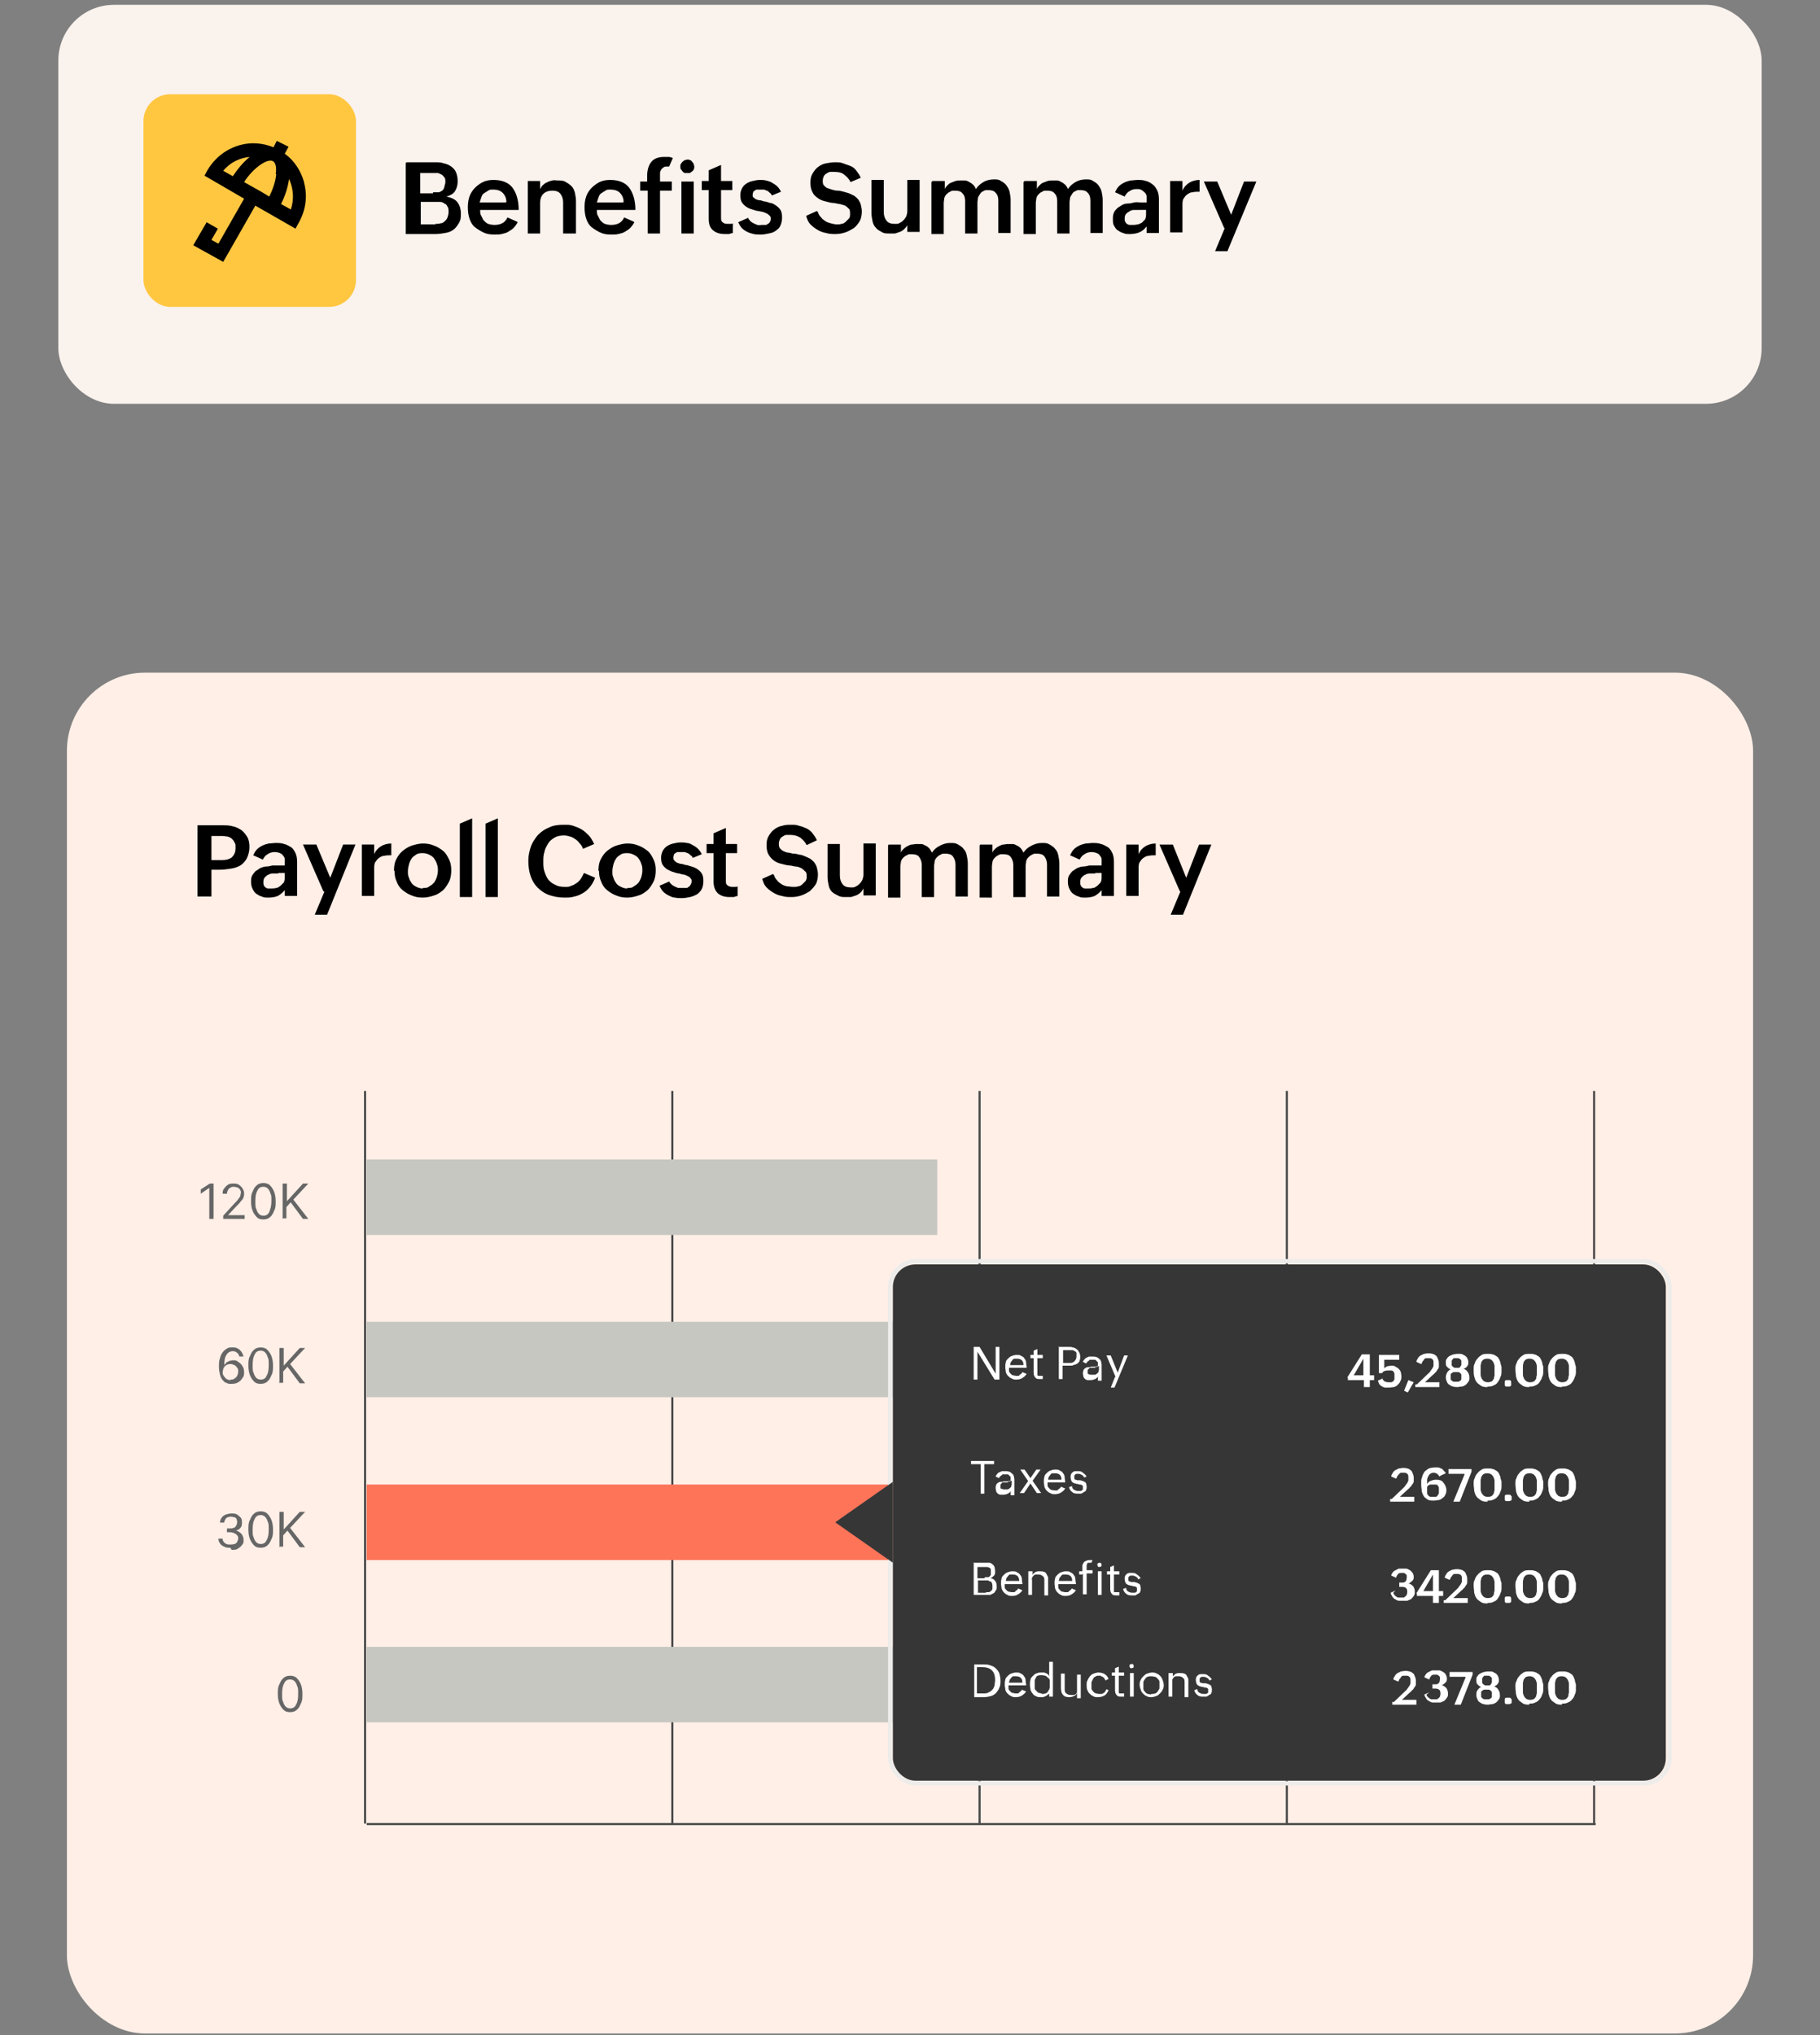 <svg xmlns="http://www.w3.org/2000/svg" viewBox="0 0 340 380"><rect x="0" y="0" width="340" height="380" fill="#808080" stroke="none"/><rect x="10.9" y=".9" width="318.2" height="74.5" rx="10.4" ry="10.4" fill="#faf2ed"/><path d="M76 30.3h5.2c.6 0 1.2 0 1.7.2.5.1 1 .3 1.4.6s.7.6.9 1.1c.2.5.3 1 .3 1.7s-.2 1.3-.5 1.8-.9.8-1.6 1c.9.2 1.6.5 2 1 .4.5.7 1.2.7 2.2s-.1 1.3-.4 1.8-.6.9-1 1.2-.9.5-1.5.6c-.6.1-1.2.2-1.8.2h-5.6V30.4zm4.9 5.6h1c.3 0 .5-.2.7-.3s.3-.4.4-.6c0-.3.2-.6.2-1s0-.7-.2-.9-.3-.4-.5-.5c-.2-.1-.4-.2-.7-.3h-3.3v3.8h2.4zm.4 5.9c.4 0 .7 0 1-.1.3 0 .6-.2.8-.4.2-.2.4-.4.5-.7s.2-.6.2-1 0-.8-.2-1c-.1-.3-.3-.5-.6-.6-.2-.2-.5-.3-.8-.3h-3.6v4.2h2.8zM96.7 41.5c-.2.4-.5.8-.8 1.1s-.7.5-1 .7-.8.3-1.2.4-.9.1-1.3.1c-.8 0-1.5-.1-2.1-.4s-1.1-.6-1.6-1-.8-1-1-1.6-.3-1.3-.3-2.1.1-1.4.3-2c.2-.6.6-1.2 1-1.6s.9-.8 1.5-1.1 1.3-.4 2-.4c1.6 0 2.8.5 3.5 1.4s1.2 2.3 1.2 4.2h-7.2c0 .4 0 .8.2 1.1s.3.7.5.9.5.5.8.6.7.2 1.2.2 1-.1 1.4-.3c.4-.2.8-.6 1-1.1l1.8.8zm-2.1-3.8c0-.7-.3-1.3-.7-1.7-.4-.4-1-.6-1.7-.6s-.7 0-1 .2-.5.3-.8.5-.4.5-.5.8l-.3.9h4.9zM98.6 33.8h2.3v1.5c.2-.3.3-.6.6-.8.2-.2.5-.4.8-.5.3-.2.6-.2.9-.3s.7 0 1 0c.6 0 1.1 0 1.5.3.4.2.8.5 1.1.8s.5.8.6 1.2c.1.5.2 1 .2 1.5v6.1h-2.4v-5.8c0-.7-.2-1.2-.5-1.6s-.8-.6-1.5-.6-1.3.2-1.7.6c-.4.4-.6 1-.6 1.7v5.7h-2.3v-9.7zM118.5 41.5c-.2.4-.5.8-.8 1.1s-.7.5-1 .7-.8.3-1.2.4-.9.1-1.3.1c-.8 0-1.5-.1-2.1-.4s-1.1-.6-1.6-1-.8-1-1-1.6-.3-1.3-.3-2.1.1-1.4.3-2c.2-.6.6-1.2 1-1.6s.9-.8 1.5-1.1 1.3-.4 2-.4c1.6 0 2.8.5 3.5 1.4s1.2 2.3 1.2 4.2h-7.2c0 .4 0 .8.2 1.1s.3.7.5.9.5.5.8.6.7.2 1.2.2 1-.1 1.4-.3c.4-.2.8-.6 1-1.1l1.8.8zm-2-3.8c0-.7-.3-1.3-.7-1.7-.4-.4-1-.6-1.7-.6s-.7 0-1 .2-.5.3-.8.5-.4.5-.5.8l-.3.9h4.9zM120.9 35.6h-1.3v-1.7h1.3v-1.1c0-1.1.3-2 .8-2.6s1.3-.9 2.4-.9h.8c.2 0 .5.1.8.2l-.7 1.6h-.2-.2c-.3 0-.5 0-.7.2s-.3.2-.4.4-.2.4-.2.6v1.6h2.2v1.7h-2.2v8H121v-8zM127.1 31.1c0-.2 0-.4.1-.5s.2-.3.3-.4.3-.2.4-.3c.2 0 .3-.1.5-.1s.4 0 .5.1c.2 0 .3.2.4.3s.2.3.3.4c0 .2.1.3.1.5s0 .4-.1.5c0 .2-.2.3-.3.4-.1.1-.3.2-.4.3h-1c-.1 0-.3-.2-.4-.3s-.2-.3-.3-.4-.1-.3-.1-.5zm.2 2.8h2.3v9.7h-2.3v-9.7zM137 43.5c-.2 0-.5.1-.8.2h-.8c-.9 0-1.6-.2-2.2-.7s-.8-1.2-.8-2.2v-5.3h-1.3v-1.7h1.3v-2l2.3-1v3h2.1v1.7h-2.1v5.1c0 .4 0 .7.3.9.2.2.5.3.9.3h.5c.2 0 .4 0 .5-.1v1.8zM139.8 40.7c0 .2.2.4.4.6s.4.3.6.4.4.2.7.3.5 0 .8 0h.6c.2 0 .4 0 .5-.2.2 0 .3-.2.4-.3.1-.2.2-.3.2-.6s0-.4-.2-.6-.3-.3-.5-.4c-.2-.1-.4-.2-.7-.3s-.6-.1-.9-.2c-.4 0-.8-.2-1.2-.3s-.8-.3-1.1-.5c-.3-.2-.6-.5-.8-.8s-.3-.8-.3-1.3.1-.9.3-1.3c.2-.4.5-.7.8-.9.3-.2.7-.4 1.2-.5.4-.1.9-.2 1.3-.2s.8 0 1.2.1.8.2 1.1.4.7.4 1 .7c.3.3.5.6.7 1l-1.7.7c-.1-.2-.2-.4-.4-.5-.2-.2-.3-.3-.5-.4-.2 0-.4-.2-.6-.2h-1.2c-.2 0-.3 0-.5.2-.1 0-.3.2-.3.3s-.1.3-.1.5 0 .4.2.5.3.3.4.3.4.2.7.2.5.1.8.2c.4 0 .8.2 1.2.3.4 0 .8.3 1.1.5.3.2.6.5.8.8.2.3.3.8.3 1.4s-.1 1-.3 1.5-.5.7-.9 1-.8.4-1.3.5-1 .2-1.5.2-.9 0-1.3-.1-.8-.2-1.2-.4-.7-.4-1-.7c-.3-.3-.5-.7-.7-1.1l1.8-.8zM152.8 39.6c.1.4.3.7.6 1 .2.3.5.5.8.7.3.2.6.3 1 .4s.8.2 1.1.2.6 0 .9-.1c.3 0 .6-.2.8-.4l.6-.6c.2-.2.2-.6.2-.9s0-.7-.2-.9-.4-.4-.7-.6c-.3-.1-.6-.2-1-.3-.4 0-.8-.2-1.2-.2-.5 0-1-.2-1.5-.3s-1-.3-1.4-.6c-.4-.3-.8-.6-1-1.1-.3-.5-.4-1.1-.4-1.8s.1-1.2.4-1.7c.3-.5.6-.9 1-1.2.4-.3.9-.6 1.5-.7s1.1-.2 1.7-.2 1 0 1.5.2.9.3 1.4.5.8.5 1.1.9c.3.4.6.8.8 1.3l-1.9.8c-.3-.6-.7-1-1.2-1.4s-1.1-.5-1.8-.5h-.8c-.3 0-.5.2-.7.3s-.4.3-.5.5-.2.5-.2.8 0 .7.2.9c.2.2.4.4.6.5l.9.3c.3.1.7.2 1.1.2.4 0 .7.1 1.1.2s.7.2 1 .3c.3.1.6.3.9.4.3.2.5.4.8.7.2.3.4.6.5 1s.2.8.2 1.3-.1 1.3-.4 1.8c-.3.5-.7 1-1.1 1.3-.5.3-1 .6-1.6.8-.6.2-1.2.3-1.8.3s-1.2 0-1.8-.2c-.6-.1-1.1-.3-1.6-.6s-.9-.6-1.3-1-.6-.9-.8-1.6l2-.9zM169.5 42c-.1.3-.3.5-.6.8-.2.2-.5.4-.8.5l-.9.3h-1c-.6 0-1.1 0-1.5-.3-.4-.2-.8-.4-1.1-.8-.3-.3-.5-.7-.6-1.2s-.2-1-.2-1.5v-6.2h2.3v6c0 .7.2 1.2.5 1.6s.8.6 1.5.6.7 0 1-.2c.3-.1.5-.3.7-.5.2-.2.4-.5.5-.7.1-.3.2-.6.2-1v-5.8h2.3v9.7h-2.3v-1.5zM174.2 33.8h2.3v1.5c.1-.3.3-.5.5-.7s.4-.4.7-.5c.3-.1.5-.2.8-.3s.6-.1.9-.1h.9c.3 0 .6.2.8.3.2.1.5.3.7.5.2.2.4.5.5.8.4-.6.9-1 1.4-1.3s1.2-.5 1.9-.5 1 0 1.4.3c.4.2.8.5 1 .8s.5.7.6 1.2c.1.5.2 1 .2 1.5v6.2h-2.3v-6c0-.6-.1-1.1-.5-1.5-.3-.4-.8-.5-1.4-.5s-.6 0-.9.2c-.3.1-.5.3-.6.5s-.3.4-.4.7c0 .3-.1.6-.1.9v5.8h-2.3v-6c0-.6-.1-1.1-.5-1.5-.3-.4-.8-.5-1.4-.5s-.6 0-.9.2c-.3.1-.5.3-.7.5s-.3.4-.4.7c0 .3-.1.6-.1.9v5.8H174V34zM191.4 33.8h2.3v1.5c.1-.3.3-.5.5-.7s.4-.4.7-.5c.3-.1.5-.2.8-.3s.6-.1.9-.1h.9c.3 0 .6.2.8.3.2.1.5.3.7.5.2.2.4.5.5.8.4-.6.9-1 1.4-1.3s1.2-.5 1.9-.5 1 0 1.4.3c.4.2.8.5 1 .8s.5.7.6 1.2c.1.5.2 1 .2 1.5v6.2h-2.3v-6c0-.6-.1-1.1-.5-1.5-.3-.4-.8-.5-1.4-.5s-.6 0-.9.2c-.3.1-.5.3-.6.5s-.3.4-.4.7c0 .3-.1.6-.1.9v5.8h-2.3v-6c0-.6-.1-1.1-.5-1.5-.3-.4-.8-.5-1.4-.5s-.6 0-.9.2c-.3.1-.5.3-.7.5s-.3.4-.4.7c0 .3-.1.6-.1.9v5.8h-2.3V34zM214.1 42.4c-.4.5-.8.8-1.3 1s-1.1.3-1.7.3-.9 0-1.3-.2c-.4-.1-.7-.3-1-.5-.3-.2-.5-.5-.7-.9-.2-.3-.2-.8-.2-1.2s0-.8.2-1.2c.1-.3.4-.6.6-.8s.6-.4.9-.6c.3-.2.7-.3 1.1-.3s.8-.1 1.2-.2.8 0 1.2 0h1.1v-.2-.9c0-.2-.1-.5-.3-.7s-.3-.3-.6-.5-.6-.2-1-.2-.9.1-1.3.4c-.4.2-.7.6-.9 1l-1.8-.8c.2-.4.4-.8.7-1.1s.6-.5 1-.7c.4-.2.8-.3 1.2-.4.4 0 .9-.1 1.3-.1s1.1 0 1.6.2c.5.1.9.4 1.3.7.4.3.6.7.8 1.1s.3 1 .3 1.6v6.3h-2.3v-1.2zm-1.2-3.2h-.9c-.3 0-.6 0-.9.2s-.5.3-.7.5-.3.5-.3.9 0 .4.1.6.2.3.3.4c.1 0 .3.2.5.2h.6c.2 0 .6 0 .9-.1.3 0 .5-.2.8-.3l.6-.6c.1-.2.2-.5.2-.9v-.9h-1.2zM218.6 33.8h2.3v1.8c.3-.7.8-1.2 1.3-1.5s1.2-.5 1.9-.5v2.2c-.5 0-.9 0-1.3.1-.4 0-.7.2-1 .4s-.5.5-.7.8c-.2.3-.2.8-.2 1.3v5h-2.3v-9.7zM228.7 42.6l-3.8-8.7h2.5l2.6 6.2 2.4-6.2h2.3l-5.4 13H227l1.8-4.3z"/><g><rect x="26.8" y="17.6" width="39.7" height="39.7" rx="5" ry="5" fill="#ffc740"/><path d="M56.8 34c-.6-2.1-1.8-4-3.6-5.3l.7-1.3-2.2-1.1-.6 1.2c-2-.8-4.2-1-6.3-.4-2.5.7-4.6 2.3-6 4.6l-.6 1.1 7.4 4.3-4.8 8.4-1.3-.7 1.2-2.1-2.1-1.2-2.5 4.3 5.6 3.1 6-10.5 3.5 2 4 2.3.6-1.1c1.3-2.3 1.7-4.9 1-7.5zm-5.2-1.5c-.1 1.3-.6 2.8-1.3 4.2l-1.5-.9-3.2-1.8c.9-1.4 2-2.5 3-3.2 1-.7 1.9-1 2.4-.7.5.3.7 1.2.5 2.4zm-4.8-3.3c-1.2.9-2.3 2.2-3.3 3.7l-1.8-1c1.3-1.6 3.2-2.5 5.1-2.6zm7.5 9.9l-1.8-1c.8-1.6 1.3-3.2 1.5-4.7.8 1.8 1 3.8.3 5.8z"/></g><g><rect x="12.5" y="125.6" width="315" height="254.1" rx="14.6" ry="14.6" fill="#ffefe7"/><path d="M54.2 319.7c-.5 0-.9-.1-1.2-.4-.3-.3-.6-.7-.8-1.2-.2-.5-.3-1.1-.3-1.8s0-1.3.3-1.8c.2-.5.4-.9.8-1.2.3-.3.8-.4 1.2-.4s.9.1 1.2.4c.3.3.6.7.8 1.2.2.5.3 1.1.3 1.8s0 1.3-.3 1.8c-.2.5-.4.9-.8 1.2-.3.3-.8.4-1.2.4zm0-.7c.5 0 .9-.2 1.1-.7.3-.5.4-1.1.4-2s0-1.1-.2-1.5c-.1-.4-.3-.7-.5-.9-.2-.2-.5-.3-.8-.3-.5 0-.9.2-1.1.7-.3.5-.4 1.1-.4 2s0 1.1.2 1.5c.1.4.3.7.5.9.2.2.5.3.8.3zM43 289c-.4 0-.8 0-1.1-.2-.3-.1-.6-.3-.8-.6-.2-.3-.3-.6-.3-.9h.8c0 .2 0 .4.2.6.1.2.3.3.5.4s.4.1.7.1.5 0 .8-.1c.2 0 .4-.2.5-.4.1-.2.2-.4.2-.6s0-.5-.2-.6c-.1-.2-.3-.3-.5-.4-.2-.1-.5-.2-.9-.2h-.5v-.7h.5c.3 0 .5 0 .7-.1.2 0 .4-.2.5-.4.1-.2.2-.4.2-.6s0-.4-.1-.6c0-.2-.2-.3-.4-.4-.2 0-.4-.1-.6-.1s-.4 0-.6.1c-.2 0-.4.2-.5.4-.1.2-.2.3-.2.6h-.8c0-.3.1-.6.3-.9.2-.3.5-.5.8-.6.3-.1.7-.2 1-.2s.8 0 1.1.2c.3.2.5.4.7.6.2.3.2.6.2.9s0 .7-.3 1c-.2.3-.5.4-.8.5.4.1.7.3 1 .6.2.3.4.6.4 1.1s0 .7-.3 1c-.2.3-.5.5-.8.7-.3.2-.7.2-1.1.2zm5.7 0c-.5 0-.9-.1-1.2-.4-.3-.3-.6-.7-.8-1.2-.2-.5-.3-1.1-.3-1.8s0-1.3.3-1.8c.2-.5.4-.9.8-1.2.3-.3.8-.4 1.2-.4s.9.1 1.2.4c.3.3.6.7.8 1.2.2.5.3 1.1.3 1.8s0 1.3-.3 1.8c-.2.5-.4.9-.8 1.2-.3.3-.8.4-1.2.4zm0-.7c.5 0 .9-.2 1.1-.7.3-.5.4-1.1.4-2s0-1.1-.2-1.5c-.1-.4-.3-.7-.5-.9-.2-.2-.5-.3-.8-.3-.5 0-.9.2-1.1.7-.3.5-.4 1.1-.4 2s0 1.1.2 1.5c.1.4.3.7.5.9.2.2.5.3.8.3zm3.5.6v-6.6h.8v3.3l3-3.3h1l-2.8 3 2.8 3.6h-1l-2.3-3.1-.8.9v2.1h-.8zM43.1 258.4c-.3 0-.5 0-.8-.2-.3 0-.5-.3-.7-.5-.2-.2-.4-.6-.5-1-.1-.4-.2-.9-.2-1.5s0-1.1.2-1.6c.1-.5.3-.8.5-1.1.2-.3.5-.5.8-.7.3-.2.6-.2 1-.2s.7 0 1 .2c.3.1.5.4.7.6.2.3.3.6.4.9h-.8c0-.3-.2-.5-.4-.7-.2-.2-.5-.3-.8-.3-.5 0-.9.2-1.2.7-.3.4-.4 1.1-.4 1.9.1-.2.3-.3.4-.5l.6-.3c.2 0 .4-.1.6-.1.4 0 .7 0 1 .3.3.2.6.4.8.8.2.3.3.7.3 1.1s0 .8-.3 1.1c-.2.3-.4.6-.8.8-.3.2-.7.3-1.2.3zm0-.8c.3 0 .5 0 .7-.2.2-.1.4-.3.5-.5.1-.2.2-.5.2-.8s0-.5-.2-.7c-.1-.2-.3-.4-.5-.5-.2-.1-.5-.2-.7-.2s-.4 0-.6.1c-.2 0-.3.2-.5.3-.1.1-.2.3-.3.5 0 .2-.1.4-.1.6s0 .5.2.7c.1.2.3.4.5.6.2.1.5.2.7.2zm5.6.8c-.5 0-.9-.1-1.2-.4-.3-.3-.6-.7-.8-1.2-.2-.5-.3-1.1-.3-1.8s0-1.3.3-1.8c.2-.5.4-.9.8-1.2.3-.3.8-.4 1.2-.4s.9.1 1.2.4c.3.3.6.7.8 1.2.2.5.3 1.1.3 1.8s0 1.3-.3 1.8c-.2.5-.4.9-.8 1.2-.3.3-.8.4-1.2.4zm0-.8c.5 0 .9-.2 1.1-.7.3-.5.4-1.1.4-2s0-1.1-.2-1.5c-.1-.4-.3-.7-.5-.9-.2-.2-.5-.3-.8-.3-.5 0-.9.2-1.1.7-.3.5-.4 1.1-.4 2s0 1.1.2 1.5c.1.4.3.7.5.9.2.2.5.3.8.3zm3.5.7v-6.6h.8v3.3l3-3.3h1l-2.8 3 2.8 3.6h-1l-2.3-3.1-.8.9v2.1h-.8zM39.9 221v6.6h-.8v-5.8l-1.6 1.1v-.8l1.7-1.1h.8zm1.8 6.6v-.6l2.2-2.4c.3-.3.5-.5.6-.7.2-.2.3-.4.4-.6 0-.2.1-.4.1-.6s0-.4-.2-.6c-.1-.2-.3-.3-.5-.4-.2 0-.4-.1-.6-.1s-.5 0-.7.2c-.2.1-.3.2-.4.4-.1.2-.2.4-.2.7h-.8c0-.4 0-.7.3-1 .2-.3.4-.5.7-.7.3-.2.7-.2 1-.2s.7 0 1 .2c.3.2.5.4.7.7.2.3.3.6.3.9s0 .5-.1.7c0 .2-.2.5-.5.8-.2.3-.5.6-.9 1l-1.5 1.6h3.1v.7h-4.2zm7.5.1c-.5 0-.9-.1-1.2-.4-.3-.3-.6-.7-.8-1.2-.2-.5-.3-1.1-.3-1.8s0-1.3.3-1.8c.2-.5.4-.9.8-1.2.3-.3.8-.4 1.2-.4s.9.1 1.2.4c.3.3.6.7.8 1.2.2.5.3 1.1.3 1.8s0 1.3-.3 1.8c-.2.5-.4.9-.8 1.2-.3.3-.8.4-1.2.4zm0-.7c.5 0 .9-.2 1.1-.7s.4-1.1.4-2 0-1.1-.2-1.5c-.1-.4-.3-.7-.5-.9-.2-.2-.5-.3-.8-.3-.5 0-.9.2-1.1.7-.3.5-.4 1.1-.4 2s0 1.1.2 1.5c.1.4.3.7.5.9.2.2.5.3.8.3zm3.6.6V221h.8v3.3l3-3.3h1l-2.8 3 2.8 3.6h-1l-2.3-3.1-.8.9v2.1h-.8z" fill="#666"/><path d="M36.9 154.1h4.6c.7 0 1.4 0 2 .2.6.1 1.1.4 1.6.7.4.3.8.8 1.1 1.3.3.5.4 1.2.4 1.9s-.2 1.5-.5 2.1c-.3.5-.7 1-1.2 1.3-.5.3-1.1.5-1.8.6-.7.1-1.3.2-2.1.2h-1.5v5h-2.6v-13.3zm4.6 6.5c.8 0 1.4-.2 1.8-.5.4-.4.7-.9.7-1.7s0-.8-.2-1.1c-.1-.3-.3-.5-.5-.7-.2-.2-.5-.3-.8-.4-.3 0-.6-.1-1-.1h-2v4.5h2zm11.7 5.6c-.4.5-.8.8-1.3 1.1-.5.2-1.1.3-1.7.3s-.9 0-1.3-.2c-.4-.1-.7-.3-1-.5-.3-.2-.5-.5-.7-.9-.2-.4-.3-.8-.3-1.3s0-.8.2-1.2c.2-.3.4-.6.6-.8l.9-.6c.3-.1.7-.3 1.1-.3.4 0 .8-.1 1.2-.2h2.3v-.2-.9c0-.3-.1-.5-.3-.7-.1-.2-.3-.4-.6-.5-.2-.1-.6-.2-1-.2s-.9.1-1.3.4c-.4.2-.7.6-.9 1l-1.8-.8c.2-.4.4-.8.7-1.1.3-.3.6-.5 1-.7.4-.2.8-.3 1.2-.4.4 0 .9-.1 1.3-.1s1.1 0 1.6.2c.5.1.9.4 1.3.6.4.3.6.7.8 1.1.2.4.3 1 .3 1.6v6.4h-2.3v-1.2zm-1.2-3.1h-.9c-.3 0-.6 0-.9.2-.3.1-.5.3-.7.5-.2.2-.3.5-.3.9s0 .4.1.6c0 .2.2.3.3.4.1.1.3.2.5.2h.6c.2 0 .6 0 .9-.1.3 0 .5-.2.8-.4l.6-.6c.1-.2.2-.5.2-.9v-.9H52zm8.4 3.3l-3.8-8.7h2.5l2.6 6.2 2.4-6.2h2.3l-5.3 13.1h-2.3l1.8-4.3zm7.2-8.7h2.3v1.8c.3-.7.8-1.2 1.3-1.5.5-.3 1.2-.5 1.9-.5v2.2c-.5 0-.9 0-1.3.1-.4 0-.7.2-1 .4-.3.2-.5.5-.7.8-.2.3-.2.8-.2 1.3v5h-2.3v-9.7zm6 4.9c0-.8.1-1.5.4-2.1.3-.6.7-1.2 1.2-1.6.5-.4 1.1-.8 1.7-1 .7-.2 1.4-.4 2.1-.4s1.4.1 2.1.4c.6.2 1.2.6 1.7 1s.8 1 1.1 1.6c.3.6.4 1.3.4 2s-.1 1.5-.4 2.1c-.3.6-.7 1.2-1.1 1.6-.5.4-1 .8-1.7 1-.6.2-1.3.4-2.1.4s-1.4-.1-2.1-.4c-.6-.2-1.2-.6-1.7-1s-.9-1-1.1-1.6c-.3-.6-.4-1.3-.4-2zm5.4 3.2c.5 0 .9 0 1.2-.3.4-.2.6-.4.9-.7.2-.3.4-.7.5-1 .1-.4.2-.8.2-1.2s0-.9-.2-1.3c-.1-.4-.3-.7-.5-1-.2-.3-.5-.5-.9-.7-.4-.2-.8-.3-1.2-.3s-.9 0-1.3.3c-.3.2-.6.4-.8.7-.2.3-.4.7-.5 1.1-.1.4-.2.8-.2 1.3s0 .8.2 1.2c.1.4.3.7.5 1 .2.3.5.5.9.7.4.2.8.3 1.2.3zm6.9-12l2.3-1v14.7h-2.3v-13.7zm4.8 0l2.3-1v14.7h-2.3v-13.7zm20.5 10c-.2.6-.5 1.2-.9 1.7s-.8.9-1.3 1.2c-.5.3-1.1.6-1.7.7-.6.2-1.2.2-1.9.2-1.1 0-2-.2-2.9-.5-.8-.3-1.5-.8-2.1-1.4-.6-.6-1-1.3-1.3-2.2-.3-.9-.4-1.8-.4-2.8s.2-1.8.5-2.7c.3-.8.8-1.5 1.3-2.1.6-.6 1.3-1.1 2.1-1.4.8-.4 1.7-.5 2.7-.5s1.2 0 1.8.2c.6.2 1.1.4 1.6.7.5.3.9.7 1.3 1.1.4.4.7 1 1 1.6l-2.1.9c-.1-.4-.3-.7-.6-1-.2-.3-.5-.6-.8-.8-.3-.2-.6-.4-1-.5-.4-.1-.7-.2-1.1-.2-.7 0-1.3.1-1.8.4-.5.3-.9.6-1.2 1.1-.3.5-.6 1-.7 1.6-.2.6-.2 1.2-.2 1.8s0 1.2.2 1.8c.2.6.4 1.1.7 1.5.3.4.8.8 1.3 1 .5.3 1.1.4 1.8.4s.8 0 1.2-.2c.4-.1.7-.3 1-.5.3-.2.6-.5.8-.8.2-.3.4-.7.6-1.1l2.1.9zm.6-1.2c0-.8.1-1.5.4-2.1.3-.6.7-1.2 1.2-1.6.5-.4 1.1-.8 1.7-1 .7-.2 1.4-.4 2.1-.4s1.4.1 2.1.4c.6.2 1.2.6 1.7 1s.8 1 1.1 1.6c.3.6.4 1.3.4 2s-.1 1.5-.4 2.1c-.3.6-.7 1.2-1.1 1.6-.5.4-1 .8-1.7 1-.6.2-1.3.4-2.1.4s-1.4-.1-2.1-.4c-.6-.2-1.2-.6-1.7-1s-.9-1-1.1-1.6c-.3-.6-.4-1.3-.4-2zm5.4 3.2c.5 0 .9 0 1.2-.3.4-.2.6-.4.9-.7.2-.3.4-.7.5-1 .1-.4.2-.8.2-1.2s0-.9-.2-1.3c-.1-.4-.3-.7-.5-1-.2-.3-.5-.5-.9-.7-.4-.2-.8-.3-1.2-.3s-.9 0-1.3.3c-.3.2-.6.4-.8.7-.2.3-.4.7-.5 1.1-.1.4-.2.8-.2 1.3s0 .8.2 1.2c.1.4.3.7.5 1 .2.3.5.5.9.7.4.2.8.3 1.2.3zm7.8-1.3c0 .2.2.4.4.6.2.2.4.3.6.4.2.1.4.2.7.3h1.4c.2 0 .4 0 .5-.2.2 0 .3-.2.4-.4.1-.2.2-.3.2-.6s0-.4-.2-.6c-.1-.2-.3-.3-.5-.4-.2-.1-.4-.2-.7-.3-.3 0-.6-.1-.9-.2-.4 0-.8-.2-1.2-.3-.4-.1-.7-.3-1.1-.5-.3-.2-.6-.5-.8-.8-.2-.3-.3-.8-.3-1.3s.1-.9.3-1.3c.2-.4.5-.7.8-.9.3-.2.7-.4 1.2-.5.4-.1.9-.2 1.3-.2s.8 0 1.2.1c.4 0 .8.2 1.1.4.4.2.7.4 1 .7.3.3.5.6.7 1l-1.7.7c0-.2-.2-.4-.4-.5-.2-.2-.3-.3-.5-.4-.2 0-.4-.2-.6-.2h-1.2c-.2 0-.3 0-.5.2-.1 0-.3.2-.3.3 0 .1-.1.3-.1.5s0 .4.2.6c.1.1.3.3.5.4.2 0 .4.2.7.2.3 0 .5.1.8.2.4 0 .8.2 1.2.3.4.1.8.3 1.1.5.3.2.6.5.8.8.2.3.3.8.3 1.4s-.1 1.1-.3 1.5c-.2.4-.5.7-.9 1-.4.2-.8.4-1.3.5-.5.1-1 .2-1.5.2s-.9 0-1.3-.1c-.4 0-.8-.2-1.2-.4-.4-.2-.7-.4-1-.7-.3-.3-.5-.7-.7-1.1l1.8-.8zm12.9 2.8c-.3 0-.5.1-.8.2h-.8c-.9 0-1.6-.2-2.2-.7-.5-.5-.8-1.2-.8-2.2v-5.3H132v-1.7h1.3v-2l2.3-1v3h2.1v1.7h-2.1v5.1c0 .4 0 .7.3.9.2.2.5.3.9.3h.5c.2 0 .4 0 .5-.1v1.8zm6.7-3.9c.1.4.3.7.6 1 .2.3.5.5.8.7.3.2.6.3 1 .4.4 0 .7.1 1.2.1s.6 0 .9-.1c.3 0 .6-.2.8-.4l.6-.6c.2-.3.2-.6.2-.9s0-.7-.3-.9c-.2-.2-.4-.4-.7-.6-.3-.1-.6-.3-1-.3s-.8-.2-1.2-.2c-.5 0-1-.2-1.5-.3-.5-.1-1-.3-1.4-.6-.4-.3-.7-.6-1-1.1-.3-.5-.4-1.1-.4-1.8s.1-1.2.4-1.7c.3-.5.6-.9 1-1.2.4-.3.9-.6 1.5-.7.6-.2 1.1-.2 1.7-.2s1 0 1.5.2c.5.1.9.3 1.4.5.4.2.8.5 1.1.9.3.4.6.8.8 1.3l-1.9.9c-.3-.6-.7-1-1.2-1.4-.5-.3-1.1-.5-1.8-.5h-.8c-.3 0-.5.2-.7.3-.2.1-.4.3-.5.5-.1.2-.2.5-.2.8s0 .6.2.9c.2.2.4.4.6.5.3.1.6.3.9.3.4 0 .7.2 1.1.2.4 0 .7.1 1.1.2.4 0 .7.2 1 .3.3.1.6.3.9.4.3.2.5.4.8.7.2.3.4.6.5 1 .1.4.2.8.2 1.3s-.1 1.3-.4 1.8c-.3.5-.7.9-1.1 1.3-.5.3-1 .6-1.6.8-.6.2-1.2.3-1.8.3s-1.2 0-1.8-.2c-.6-.1-1.1-.3-1.6-.6s-.9-.6-1.3-1-.6-.9-.8-1.6l2-.9zm16.7 2.5c-.2.3-.3.6-.6.8-.2.2-.5.4-.8.5l-.9.3h-1c-.6 0-1 0-1.5-.3-.4-.2-.8-.4-1.1-.7-.3-.3-.5-.7-.6-1.2-.1-.5-.2-1-.2-1.5v-6.2h2.3v5.9c0 .7.2 1.2.5 1.6.3.4.8.6 1.5.6s.7 0 1-.2c.3-.1.5-.3.7-.5.2-.2.4-.5.5-.7.1-.3.2-.6.2-1v-5.8h2.3v9.7h-2.3v-1.5zm4.7-8.2h2.3v1.5c.1-.3.3-.5.5-.7.2-.2.5-.4.7-.5.3-.1.5-.3.8-.3.3 0 .6-.1.9-.1h.9c.3 0 .6.2.8.3.3.1.5.3.7.5.2.2.3.5.5.8.4-.6.9-1 1.5-1.3.6-.3 1.2-.5 1.9-.5s1 0 1.5.3.8.5 1 .8c.3.3.5.7.6 1.2.1.5.2 1 .2 1.5v6.2h-2.3v-6c0-.6-.2-1.1-.5-1.5-.3-.4-.8-.5-1.4-.5s-.6 0-.9.2c-.3.1-.5.3-.7.5-.2.2-.3.4-.4.7 0 .3-.1.6-.1.9v5.8h-2.3v-6c0-.6-.2-1.1-.5-1.5s-.8-.5-1.4-.5-.6 0-.9.2c-.3.1-.5.3-.7.5-.2.2-.3.4-.4.7 0 .3-.1.6-.1.9v5.8h-2.3v-9.7zm17.1 0h2.3v1.5c.1-.3.3-.5.5-.7.2-.2.5-.4.7-.5.3-.1.5-.3.8-.3.3 0 .6-.1.9-.1h.9c.3 0 .6.2.8.3.3.1.5.3.7.5.2.2.3.5.5.8.4-.6.9-1 1.5-1.3.6-.3 1.2-.5 1.9-.5s1 0 1.5.3.8.5 1 .8c.3.3.5.7.6 1.2.1.5.2 1 .2 1.5v6.2h-2.3v-6c0-.6-.2-1.1-.5-1.5-.3-.4-.8-.5-1.4-.5s-.6 0-.9.2c-.3.1-.5.3-.7.5-.2.2-.3.4-.4.7 0 .3-.1.6-.1.9v5.8h-2.3v-6c0-.6-.2-1.1-.5-1.5s-.8-.5-1.4-.5-.6 0-.9.2c-.3.1-.5.3-.7.5-.2.2-.3.4-.4.7 0 .3-.1.6-.1.9v5.8H183v-9.7zm22.7 8.5c-.4.5-.8.8-1.3 1.1-.5.2-1.1.3-1.7.3s-.9 0-1.3-.2c-.4-.1-.7-.3-1-.5-.3-.2-.5-.5-.7-.9-.2-.4-.3-.8-.3-1.3s0-.8.2-1.2c.2-.3.4-.6.6-.8l.9-.6c.3-.1.7-.3 1.1-.3.4 0 .8-.1 1.2-.2h2.3v-.2-.9c0-.3-.1-.5-.3-.7-.1-.2-.3-.4-.6-.5-.2-.1-.6-.2-1-.2s-.9.1-1.3.4c-.4.2-.7.6-.9 1l-1.8-.8c.2-.4.4-.8.7-1.1.3-.3.6-.5 1-.7.4-.2.8-.3 1.2-.4.4 0 .9-.1 1.3-.1s1.1 0 1.6.2c.5.1.9.4 1.3.6.4.3.6.7.8 1.1.2.4.3 1 .3 1.6v6.4h-2.3v-1.2zm-1.2-3.1h-.9c-.3 0-.6 0-.9.2-.3.1-.5.3-.7.5-.2.2-.3.5-.3.9s0 .4.1.6c0 .2.2.3.3.4.1.1.3.2.5.2h.6c.2 0 .6 0 .9-.1.3 0 .5-.2.8-.4l.6-.6c.1-.2.2-.5.2-.9v-.9h-1.2zm5.8-5.4h2.3v1.8c.3-.7.8-1.2 1.3-1.5.5-.3 1.2-.5 1.9-.5v2.2c-.5 0-.9 0-1.3.1-.4 0-.7.2-1 .4-.3.2-.5.5-.7.8-.2.3-.2.8-.2 1.3v5h-2.3v-9.7zm10 8.7l-3.8-8.7h2.5l2.5 6.2 2.4-6.2h2.3l-5.3 13.1h-2.3l1.8-4.3z"/><path fill="none" stroke="#4c4c4c" stroke-width=".4" d="M68.5 340.6h229.6M68.2 340.5V203.7M297.8 340.5V203.7M240.4 340.5V203.7M183 340.5V203.7M125.6 340.5V203.7"/><path fill="#c7c7c1" d="M68.5 216.5h106.6v14.1H68.5zM68.5 246.8h116.1v14.1H68.5z"/><path fill="#fd7459" d="M68.5 277.2h128v14.1h-128z"/><path fill="#c7c7c1" d="M68.5 307.5h106.6v14.1H68.5z"/><rect x="166.8" y="236.1" width="144.4" height="96.4" rx="4.2" ry="4.2" fill="#f5f5f2"/><rect x="166.8" y="236.1" width="144.4" height="96.4" rx="4.2" ry="4.2" fill="#363636"/><rect x="166.3" y="235.5" width="145.6" height="97.5" rx="4.8" ry="4.8" fill="none" stroke="#edecea" stroke-width=".8"/><path d="M182 251.5h1l3 5v-5h.7v6.1h-.9l-3.2-5.2v5.2h-.7v-6.1zm9.8 5c-.2.4-.5.6-.8.8-.3.2-.7.3-1.1.3s-.6 0-.9-.2c-.3-.1-.5-.3-.7-.5-.2-.2-.3-.4-.4-.7 0-.3-.1-.6-.1-.9s0-.6.1-.9c0-.3.2-.5.4-.7.2-.2.4-.4.7-.5.3-.1.5-.2.9-.2s.7 0 .9.2c.3.1.5.3.6.5.2.2.3.5.3.8 0 .3.1.6.1.9h-3.3v.6c0 .2.2.4.3.5.1.1.3.3.4.3.2 0 .4.1.6.1h.4c.1 0 .2 0 .3-.2.1 0 .2-.2.3-.2 0 0 .2-.2.2-.3l.7.3zm-.6-1.6c0-.4-.1-.7-.3-.9-.2-.2-.5-.3-.9-.3h-.5c-.2 0-.3.2-.4.3-.1.1-.2.3-.3.4 0 .2-.1.3-.1.5h2.6zm3.7 2.6h-.6c-.4 0-.7 0-.9-.3-.2-.2-.3-.5-.3-.9v-2.7h-.6v-.6h.6v-.8l.7-.3v1.1h1v.6h-1v3.2s.1.1.2.1h.8v.6zm2.8-6h1.9c.3 0 .6 0 .8.1.3 0 .5.2.7.3.2.1.3.3.5.6.1.2.2.5.2.8s0 .5-.1.7c0 .2-.2.4-.3.5-.1.1-.3.2-.5.3-.2 0-.4.1-.6.2H198.5v2.5h-.7v-6.1zm2 3c.4 0 .7 0 1-.3.2-.2.4-.5.4-.9v-.6c0-.2-.1-.3-.3-.4-.1 0-.3-.2-.4-.2H198.6v2.4h1.2zm5.5 2.5c-.2.2-.4.4-.6.5-.3.1-.5.2-.8.2h-.6c-.2 0-.3-.1-.5-.2-.1-.1-.2-.2-.3-.4 0-.2-.1-.4-.1-.6s0-.4.1-.6c0-.2.2-.3.3-.4.1-.1.3-.2.5-.2s.4 0 .6-.1h1.3v-.6c0-.2 0-.3-.2-.4 0-.1-.2-.2-.3-.3h-.9c-.1 0-.2 0-.3.2 0 0-.2.1-.3.2 0 0-.1.2-.2.3l-.6-.3c0-.2.2-.3.3-.5.1-.1.3-.3.4-.3s.3-.2.5-.2h.6c.2 0 .5 0 .7.1.2 0 .4.2.5.3.2.1.3.3.4.5 0 .2.1.4.1.7v2.9h-.7v-.6zm-.6-1.6H203.7c-.1 0-.2 0-.3.2l-.2.2v.6s0 .2.2.2c0 0 .2.1.3.1h.8c.2 0 .3-.1.4-.2.1 0 .2-.2.3-.3 0-.1.1-.3.1-.5v-.6h-.6zm3.8 1.7l-1.7-4h.8l1.3 3.2 1.2-3.2h.7l-2.5 6h-.7l.8-2zM251.7 257.2l2.7-4.3h1.5v3.9h.8v.9h-.8v1.3h-1.1v-1.3h-3v-.4zm3-.4v-3.1l-1.8 3.1h1.8zm3.5.4c0 .3.2.5.4.7.2.1.4.2.8.2h.5c.1 0 .3-.1.4-.2 0-.1.2-.2.2-.4v-.5-.5c0-.1-.1-.3-.2-.4 0-.1-.2-.2-.4-.2h-.5c-.2 0-.5 0-.7.1-.2 0-.4.2-.5.4h-.6V253h3.8v.9h-2.8v1.6c.2-.2.4-.3.6-.4.2 0 .5-.1.7-.1s.6 0 .8.2c.2.1.4.2.6.4.2.2.3.4.4.6 0 .2.1.5.1.8s0 .6-.2.9c-.1.3-.3.5-.5.7-.2.2-.4.3-.7.4-.3 0-.6.1-.9.1h-.7c-.2 0-.4-.1-.6-.2-.2-.1-.4-.3-.5-.4-.1-.2-.2-.4-.3-.7l.9-.4zm4.9.5l1 .4-1.1 1.9-.7-.3.8-2zm1.6.8l2.3-2.2c.1-.1.2-.2.3-.4.1-.1.2-.3.3-.4 0-.1.2-.3.2-.5v-.5c0-.3 0-.5-.2-.7-.2-.2-.4-.2-.7-.2h-.5c-.1 0-.3.1-.4.3 0 .1-.2.2-.3.4 0 .1-.1.3-.2.4l-.9-.4c0-.3.2-.5.3-.7.1-.2.3-.4.5-.5l.6-.3c.2 0 .5-.1.8-.1s.5 0 .8.1c.2 0 .5.2.6.3.2.1.3.3.4.6.1.2.2.5.2.8v.7c0 .2-.1.4-.3.6-.1.2-.2.4-.4.5-.1.2-.3.3-.5.5l-1.4 1.3h2.7v.9h-4.5v-.5zm6.3-2.8c-.3-.1-.5-.3-.7-.5-.2-.2-.2-.5-.2-.8s0-.5.2-.7c.1-.2.3-.4.5-.5.2-.1.4-.2.7-.3.2 0 .5-.1.7-.1h.7c.2 0 .5.2.7.3.2.1.4.3.5.5.1.2.2.4.2.7v.4c0 .1-.1.2-.2.4 0 .1-.2.2-.3.3-.1 0-.2.2-.4.2.4.1.6.3.8.6.2.3.3.6.3 1s0 .6-.2.8c-.1.2-.3.4-.5.6-.2.1-.5.3-.7.3-.3 0-.6.1-.8.1s-.6 0-.8-.1c-.3 0-.5-.2-.7-.3-.2-.1-.4-.3-.5-.6-.1-.2-.2-.5-.2-.8s.1-.7.3-1c.2-.3.5-.5.8-.6zm.2-1.2v.4c0 .1.1.2.2.3 0 0 .2.1.3.2h.8c.1 0 .2 0 .3-.2 0 0 .1-.2.2-.3v-.4-.4c0-.1-.1-.2-.2-.3 0 0-.2-.1-.3-.2h-.8c-.1 0-.2 0-.3.2 0 0-.2.2-.2.3v.4zm-.2 2.6v.4c0 .1.1.2.2.3.1 0 .2.2.4.2h.8c.1 0 .3-.1.4-.2.1 0 .2-.2.2-.3v-.4-.4c0-.1-.1-.2-.2-.3 0 0-.2-.2-.4-.2h-.8c-.1 0-.3.1-.4.2-.1 0-.2.2-.2.3v.4zm6.9 1.9c-.5 0-.9 0-1.3-.3-.3-.2-.6-.4-.8-.7-.2-.3-.3-.6-.4-1s-.1-.8-.1-1.3 0-.8.2-1.1c.1-.4.3-.7.5-.9.2-.3.5-.5.8-.7.3-.2.7-.2 1.2-.2s.6 0 .8.1c.3 0 .5.2.7.3.2.1.4.3.5.5.1.2.2.4.3.7 0 .2.1.5.2.8v.8c0 .4 0 .8-.2 1.1-.1.4-.3.7-.5 1-.2.3-.5.5-.8.6-.3.2-.7.2-1.1.2zm0-.9c.2 0 .4 0 .6-.1.2 0 .3-.2.4-.3.1-.1.2-.3.2-.4 0-.2.1-.3.1-.5v-.5-.5-.7c0-.2-.1-.5-.2-.7-.1-.2-.3-.4-.4-.5-.2-.1-.4-.2-.7-.2s-.4 0-.6.1c-.2 0-.3.2-.4.3-.1.1-.2.3-.2.4 0 .2-.1.3-.1.5v1.7c0 .2.1.5.2.7.1.2.3.4.4.5.2.1.4.2.7.2zm3.2.2v-.3s0-.2.1-.2c0 0 .1-.1.2-.1h.6s.2 0 .2.1c0 0 .1.1.1.2v.6s0 .2-.1.2c0 0-.1.1-.2.1h-.6s-.2 0-.2-.1c0 0-.1-.1-.1-.2v-.3zm4.6.7c-.5 0-.9 0-1.3-.3-.3-.2-.6-.4-.8-.7-.2-.3-.3-.6-.4-1 0-.4-.1-.8-.1-1.3s0-.8.2-1.1c.1-.4.3-.7.5-.9.2-.3.5-.5.8-.7.3-.2.7-.2 1.2-.2s.6 0 .8.1c.3 0 .5.2.7.3.2.1.4.3.5.5.1.2.2.4.3.7 0 .2.1.5.2.8v.8c0 .4 0 .8-.2 1.1-.1.4-.3.7-.5 1-.2.3-.5.5-.8.6-.3.2-.7.2-1.1.2zm.1-.9c.2 0 .4 0 .6-.1.2 0 .3-.2.4-.3.1-.1.2-.3.2-.4 0-.2 0-.3.1-.5v-.5-.5-.7c0-.2-.1-.5-.2-.7-.1-.2-.3-.4-.4-.5-.2-.1-.4-.2-.7-.2s-.4 0-.6.1c-.2 0-.3.2-.4.3-.1.1-.2.3-.2.4 0 .2-.1.3-.1.5v1.7c0 .2.1.5.2.7.1.2.3.4.4.5.2.1.4.2.7.2zm6 .9c-.5 0-.9 0-1.3-.3-.3-.2-.6-.4-.8-.7-.2-.3-.3-.6-.4-1 0-.4-.1-.8-.1-1.3s0-.8.2-1.1c.1-.4.3-.7.5-.9.2-.3.5-.5.8-.7.3-.2.7-.2 1.2-.2s.6 0 .8.1c.3 0 .5.2.7.3.2.1.4.3.5.5.1.2.2.4.3.7 0 .2.1.5.2.8v.8c0 .4 0 .8-.2 1.1-.1.4-.3.7-.5 1-.2.3-.5.5-.8.6-.3.2-.7.2-1.1.2zm0-.9c.2 0 .4 0 .6-.1.2 0 .3-.2.4-.3.1-.1.2-.3.2-.4 0-.2 0-.3.1-.5v-.5-.5-.7c0-.2-.1-.5-.2-.7-.1-.2-.3-.4-.4-.5-.2-.1-.4-.2-.7-.2s-.4 0-.6.1c-.2 0-.3.2-.4.3-.1.1-.2.3-.2.4 0 .2-.1.3-.1.5v1.7c0 .2.1.5.2.7.1.2.3.4.4.5.2.1.4.2.7.2zM183.2 273.4h-1.8v-.6h4.3v.6h-1.8v5.5h-.7v-5.5zm5.7 5c-.2.2-.4.4-.6.5-.3.1-.5.2-.8.2h-.6c-.2 0-.3-.1-.5-.2-.1-.1-.2-.2-.3-.4 0-.2-.1-.4-.1-.6s0-.4.1-.6c0-.2.2-.3.3-.4.1-.1.3-.2.5-.2s.4 0 .6-.1h1.3v-.6c0-.2 0-.3-.2-.4 0-.1-.2-.2-.3-.3h-.9c-.1 0-.2 0-.3.2 0 0-.2.1-.3.2 0 0-.1.2-.2.3l-.6-.3c0-.2.2-.3.3-.5.1-.1.3-.3.4-.3.2 0 .3-.2.5-.2h.6c.2 0 .5 0 .7.1.2 0 .4.2.5.3.2.1.3.3.4.5 0 .2.1.4.1.7v2.9h-.7v-.6zm-.6-1.6H187.4c-.1 0-.2 0-.3.2l-.2.2v.6s0 .2.2.2c0 0 .2 0 .3.1h.8c.2 0 .3-.1.4-.2.1 0 .2-.2.3-.3 0-.1.1-.3.1-.5v-.6h-.6zm3.8-.2l-1.5-2.2h.8l1.1 1.6 1.1-1.6h.8l-1.5 2.1 1.6 2.3h-.8l-1.2-1.8-1.2 1.8h-.8l1.6-2.3zm6.9 1.3c-.2.4-.5.6-.8.8-.3.2-.7.3-1.1.3s-.6 0-.9-.2c-.3-.1-.5-.3-.7-.5-.2-.2-.3-.5-.4-.7 0-.3-.1-.6-.1-.9s0-.6.1-.9c0-.3.2-.5.4-.7.2-.2.4-.4.7-.5.3-.1.5-.2.9-.2s.7 0 .9.2c.3.1.5.3.6.5.2.2.3.5.3.8 0 .3.1.6.1.9h-3.3v.6c0 .2.2.4.3.5.1.1.3.3.4.3.2 0 .4.1.6.1h.4c.1 0 .2 0 .3-.2.1 0 .2-.2.3-.2 0 0 .2-.2.2-.3l.7.3zm-.7-1.6c0-.4-.1-.7-.3-.9-.2-.2-.5-.3-.9-.3h-.5c-.2 0-.3.2-.4.3-.1.1-.2.3-.3.4 0 .2-.1.3-.1.5h2.6zm2 1.3c0 .3.2.5.4.6.2.1.4.2.7.2h.4c.1 0 .2 0 .3-.1 0 0 .2-.1.2-.2v-.3-.3s-.1-.2-.2-.2c0 0-.2-.1-.3-.1-.1 0-.3 0-.4-.1-.2 0-.3 0-.5-.1-.2 0-.3-.1-.5-.2-.1 0-.2-.2-.3-.4 0-.1-.1-.3-.1-.6s0-.4.1-.5c0-.2.2-.3.3-.4.1-.1.3-.2.5-.2h.5c.3 0 .6 0 .9.3.3.2.5.4.7.7l-.5.2c0-.2-.2-.4-.4-.5-.2-.1-.4-.2-.6-.2h-.3s-.2 0-.3.1l-.2.2v.6s.1.2.2.2c0 0 .2 0 .3.1h.4c.2 0 .3 0 .5.1.2 0 .3.1.5.2.1 0 .3.2.3.3 0 .1.1.3.1.6s0 .4-.1.6c0 .2-.2.3-.4.4-.2.1-.3.2-.5.3h-.6c-.4 0-.8 0-1.1-.3-.3-.2-.5-.5-.6-.9l.5-.2zM260 279.9l2.3-2.2c.1-.1.2-.2.3-.4.1-.1.2-.3.3-.4 0-.1.2-.3.2-.5v-.5c0-.3 0-.5-.2-.7-.2-.2-.4-.2-.7-.2h-.5c-.1 0-.3.2-.4.3 0 .1-.2.2-.3.4 0 .1-.1.3-.2.4l-.9-.4c0-.3.2-.5.3-.7.1-.2.3-.4.5-.5l.6-.3c.2 0 .5-.1.8-.1s.5 0 .8.1c.2 0 .5.2.6.3.2.1.3.3.4.6.1.2.2.5.2.8v.7c0 .2-.1.4-.3.6-.1.2-.2.4-.4.5-.1.2-.3.3-.5.5l-1.4 1.3h2.7v.9h-4.5v-.5zm8.9-4.2c-.1-.2-.3-.4-.4-.5-.2-.1-.4-.2-.6-.2s-.5 0-.7.2c-.2.1-.3.3-.4.5-.1.2-.2.4-.2.7v.7c.2-.3.4-.5.7-.6.3-.1.6-.2.9-.2s.6 0 .8.1c.2 0 .5.2.6.4.2.2.3.4.4.6.1.2.2.5.2.8s0 .6-.2.9c-.1.3-.3.5-.5.6-.2.2-.4.3-.7.4-.3 0-.6.1-.9.1-.5 0-.9 0-1.2-.2-.3-.2-.6-.4-.7-.6-.2-.3-.3-.6-.4-.9 0-.4-.1-.8-.1-1.2v-.8c0-.3.1-.5.2-.8 0-.2.2-.5.3-.7.1-.2.3-.4.5-.5.2-.2.4-.3.7-.4.2 0 .5-.1.8-.1h.6c.2 0 .4.1.6.2.2 0 .3.2.5.4.1.1.3.3.4.5l-.9.4zm-1.2 3.8h.5c.1 0 .3-.1.4-.3 0-.1.2-.2.2-.4v-.5-.5c0-.1-.1-.3-.2-.4 0-.1-.2-.2-.4-.2h-1c-.1 0-.3.1-.4.2-.1 0-.2.2-.2.4v1c0 .2.1.3.2.4 0 .1.2.2.4.3h.5zm5.8-4.3h-2.9v-.9h4.3v.5l-2.2 5.6h-1.2l2.1-5.1zm4.4 5.2c-.5 0-.9 0-1.3-.3-.3-.2-.6-.4-.8-.7-.2-.3-.3-.6-.4-1 0-.4-.1-.8-.1-1.3s0-.8.2-1.1c.1-.4.3-.7.5-.9.2-.3.5-.5.8-.7.3-.2.7-.2 1.2-.2s.6 0 .8.1c.3 0 .5.2.7.3.2.1.4.3.5.5.1.2.2.4.3.7 0 .2.1.5.2.8v.8c0 .4 0 .8-.2 1.1-.1.4-.3.7-.5.9-.2.3-.5.5-.8.6-.3.2-.7.2-1.1.2zm0-.9c.2 0 .4 0 .6-.1.2 0 .3-.2.4-.3.1-.1.2-.3.2-.4 0-.2.1-.3.1-.5v-.5-.5-.7c0-.2-.1-.5-.2-.7-.1-.2-.3-.4-.4-.5-.2-.1-.4-.2-.7-.2s-.4 0-.6.1c-.2 0-.3.2-.4.3-.1.1-.2.3-.2.4 0 .2-.1.3-.1.5v1.7c0 .2.1.5.2.7.1.2.3.4.4.5.2.1.4.2.7.2zm3.2.2v-.3s0-.2.1-.2c0 0 .1-.1.2-.1h.6s.2 0 .2.1l.2.2v.6s0 .2-.2.2c0 0-.1.1-.2.1h-.6s-.2 0-.2-.1c0 0-.1-.1-.1-.2v-.3zm4.6.7c-.5 0-.9 0-1.3-.3-.3-.2-.6-.4-.8-.7-.2-.3-.3-.6-.4-1 0-.4-.1-.8-.1-1.3s0-.8.2-1.1c.1-.4.3-.7.5-.9.2-.3.5-.5.8-.7.3-.2.7-.2 1.2-.2s.6 0 .8.1c.3 0 .5.2.7.3.2.1.4.3.5.5.1.2.2.4.3.7 0 .2.1.5.2.8v.8c0 .4 0 .8-.2 1.1-.1.4-.3.7-.5.9-.2.3-.5.5-.8.6-.3.2-.7.2-1.1.2zm.1-.9c.2 0 .4 0 .6-.1.2 0 .3-.2.4-.3.1-.1.2-.3.2-.4 0-.2.1-.3.1-.5v-.5-.5-.7c0-.2-.1-.5-.2-.7-.1-.2-.3-.4-.4-.5-.2-.1-.4-.2-.7-.2s-.4 0-.6.1c-.2 0-.3.2-.4.3-.1.1-.2.3-.2.4 0 .2-.1.3-.1.5v1.7c0 .2.1.5.2.7.1.2.3.4.4.5.2.1.4.2.7.2zm6 .9c-.5 0-.9 0-1.3-.3-.3-.2-.6-.4-.8-.7-.2-.3-.3-.6-.4-1 0-.4-.1-.8-.1-1.3s0-.8.2-1.1c.1-.4.3-.7.5-.9.2-.3.5-.5.8-.7.3-.2.7-.2 1.2-.2s.6 0 .8.1c.3 0 .5.2.7.3.2.1.4.3.5.5.1.2.2.4.3.7 0 .2.1.5.2.8v.8c0 .4 0 .8-.2 1.1-.1.4-.3.7-.5.9-.2.3-.5.5-.8.6-.3.2-.7.2-1.1.2zm0-.9c.2 0 .4 0 .6-.1.2 0 .3-.2.4-.3.1-.1.2-.3.2-.4 0-.2 0-.3.1-.5v-.5-.5-.7c0-.2-.1-.5-.2-.7-.1-.2-.3-.4-.4-.5-.2-.1-.4-.2-.7-.2s-.4 0-.6.1c-.2 0-.3.2-.4.3-.1.1-.2.3-.2.4 0 .2-.1.3-.1.5v1.7c0 .2.1.5.2.7.1.2.3.4.4.5.2.1.4.2.7.2zM182 291.8h2.8c.2 0 .4.1.6.3.2.1.3.3.4.5 0 .2.1.5.1.8s0 .6-.2.8c-.2.2-.4.4-.7.5.4 0 .7.2.9.5.2.2.3.6.3 1s0 .6-.2.8c-.1.2-.2.4-.4.5l-.6.3H181.9v-6.1zm2.2 5.5h.5c.1 0 .3-.1.4-.2.1 0 .2-.2.3-.4v-.5c0-.2 0-.4-.1-.6 0-.2-.2-.3-.3-.3-.1 0-.3-.1-.4-.2h-1.9v2.3h1.5zm-.2-2.8h.5c.2 0 .3 0 .4-.2.1 0 .2-.2.2-.3v-.5-.5c0-.1-.2-.2-.3-.3-.1 0-.2-.1-.4-.1h-1.8v2.1h1.3zm7 2.4c-.2.4-.5.6-.8.8-.3.2-.7.3-1.1.3s-.6 0-.9-.2c-.3-.1-.5-.3-.7-.5-.2-.2-.3-.5-.4-.7 0-.3-.1-.6-.1-.9s0-.6.1-.9c0-.3.2-.5.4-.7.2-.2.4-.4.7-.5.3-.1.5-.2.9-.2s.7 0 .9.2c.3.1.5.3.6.5.2.2.3.5.3.8 0 .3.1.6.1.9h-3.3v.6c0 .2.2.4.3.5.1.1.3.3.4.3.2 0 .4.1.6.1h.4c.1 0 .2 0 .3-.2.1 0 .2-.2.3-.2 0 0 .2-.2.2-.3l.7.3zm-.6-1.7c0-.4-.1-.7-.3-.9-.2-.2-.5-.3-.9-.3h-.5c-.2 0-.3.2-.4.3-.1.1-.2.3-.3.4 0 .2-.1.3-.1.5h2.6zm1.8-1.8h.7v.7c0-.1.2-.3.3-.4.1 0 .2-.2.3-.2.1 0 .3-.1.4-.1h.4c.3 0 .5 0 .7.1.2 0 .4.2.5.4l.3.6V297.9h-.7v-2.7c0-.4 0-.7-.3-.9-.2-.2-.5-.3-.8-.3h-.5c-.2 0-.3.1-.4.2-.1.1-.2.2-.3.4s0 .3 0 .5v2.7h-.7v-4.4zm8.8 3.5c-.2.4-.5.6-.8.8-.3.2-.7.3-1.1.3s-.6 0-.9-.2c-.3-.1-.5-.3-.7-.5-.2-.2-.3-.5-.4-.7 0-.3-.1-.6-.1-.9s0-.6.1-.9c0-.3.2-.5.4-.7.2-.2.4-.4.7-.5.3-.1.5-.2.9-.2s.7 0 .9.2c.3.1.5.3.6.5.2.2.3.5.3.8 0 .3.1.6.1.9h-3.3v.6c0 .2.2.4.3.5.1.1.3.3.4.3.2 0 .4.1.6.1h.4c.1 0 .2 0 .3-.2.1 0 .2-.2.3-.2 0 0 .2-.2.2-.3l.7.3zm-.7-1.7c0-.4-.1-.7-.3-.9-.2-.2-.5-.3-.9-.3h-.5c-.2 0-.3.2-.4.3-.1.1-.2.3-.3.4 0 .2-.1.3-.1.5h2.6zm1.9-1.2h-.6v-.6h.6v-.2-.7c0-.2 0-.4.2-.6 0-.2.2-.3.4-.4.2-.1.4-.2.7-.2h.6l-.2.5h-.6s-.2 0-.2.2c0 0 0 .1-.1.2v1h1.1v.6H203v3.9h-.7v-3.9zm2.9-.6h.7v4.4h-.7v-4.4zm-.1-1.2c0-.1 0-.2.1-.3 0 0 .2-.1.3-.1s.2 0 .3.1c0 0 .1.2.1.3s0 .2-.1.3c0 0-.2.1-.3.1s-.2 0-.3-.1c0 0-.1-.2-.1-.3zm4.2 5.7h-.6c-.4 0-.7 0-.9-.3-.2-.2-.3-.5-.3-.9V294h-.6v-.6h.6v-.8l.7-.3v1.1h1v.6h-1v3.2c0 .1.1.1.2.1h.8v.6zm1.2-1.3c0 .3.2.5.4.6.2.1.4.2.7.2h.4c.1 0 .2 0 .3-.1 0 0 .2-.1.2-.2v-.3-.3s-.1-.2-.2-.2c0 0-.2-.1-.3-.1-.1 0-.3 0-.4-.1-.2 0-.3 0-.5-.1-.2 0-.3-.1-.5-.2-.1 0-.2-.2-.3-.4 0-.1-.1-.3-.1-.6s0-.4.1-.5c0-.2.2-.3.3-.4.1-.1.3-.2.5-.2h.5c.3 0 .6 0 .9.3.3.2.5.4.7.7l-.5.2c0-.2-.2-.4-.4-.5-.2-.1-.4-.2-.6-.2h-.3s-.2 0-.3.1l-.2.2v.6s.1.2.2.2c0 0 .2 0 .3.1h.4c.2 0 .3 0 .5.1.2 0 .3.1.5.2.1 0 .3.2.3.3 0 .1.1.3.1.6s0 .4-.1.6c0 .2-.2.3-.4.4-.2.1-.3.2-.5.3h-.6c-.4 0-.8 0-1.1-.3-.3-.2-.5-.5-.6-.9l.5-.2zM260.3 297.4c0 .2.1.3.2.4 0 .1.2.2.3.3.1 0 .2.2.4.2h.9c.1 0 .3 0 .4-.2.1 0 .2-.2.3-.3 0-.1.1-.3.1-.5s0-.4-.1-.6-.2-.2-.3-.3c-.1 0-.3-.1-.5-.1h-.6v-.8h.6c.2 0 .3 0 .4-.1.1 0 .2-.1.3-.3 0-.1.1-.3.1-.5v-.4c0-.1-.1-.2-.2-.3 0 0-.2-.1-.3-.2h-.4c-.3 0-.6 0-.7.2-.2.2-.3.4-.4.7l-.9-.4c0-.2.2-.5.3-.6.1-.2.3-.3.5-.4l.6-.3h1.4c.2 0 .5.2.7.3.2.1.3.3.5.5.1.2.2.4.2.7s0 .6-.3.8c-.2.2-.4.4-.7.5.4 0 .7.3.9.5.2.3.3.6.3 1s0 .6-.2.8c-.1.2-.3.4-.5.6-.2.1-.5.2-.7.3h-1.6c-.2 0-.5-.2-.7-.3-.2-.1-.4-.3-.5-.5-.1-.2-.3-.4-.3-.7l.9-.4zm4.3.1l2.7-4.3h1.5v3.9h.8v.9h-.8v1.3h-1.1V298h-3v-.4zm3.1-.4V294l-1.8 3.1h1.8zm2.3 1.7l2.3-2.2c.1-.1.2-.2.3-.4.1-.1.2-.3.3-.4 0-.1.2-.3.2-.5v-.5c0-.3 0-.5-.2-.7-.2-.2-.4-.2-.7-.2h-.5c-.1 0-.3.1-.4.3 0 .1-.2.2-.3.4 0 .1-.1.3-.2.4l-.9-.4c0-.3.2-.5.3-.7.1-.2.3-.4.5-.5l.6-.3c.2 0 .5-.1.8-.1s.5 0 .8.1c.2 0 .5.2.6.3.2.1.3.3.4.6.1.2.2.5.2.8v.7c0 .2-.1.4-.3.6-.1.2-.2.4-.4.5-.1.2-.3.3-.5.5l-1.4 1.3h2.7v.9h-4.5v-.5zm7.9.6c-.5 0-.9 0-1.3-.3-.3-.2-.6-.4-.8-.7-.2-.3-.3-.6-.4-1 0-.4-.1-.8-.1-1.3s0-.8.2-1.1c.1-.4.3-.7.5-.9.2-.3.5-.5.8-.7.3-.2.7-.2 1.2-.2s.6 0 .8.1c.3 0 .5.2.7.3.2.1.4.3.5.5.1.2.2.4.3.7 0 .2.1.5.2.8v.8c0 .4 0 .8-.2 1.1-.1.4-.3.7-.5 1-.2.3-.5.5-.8.6-.3.2-.7.2-1.1.2zm0-1c.2 0 .4 0 .6-.1.2 0 .3-.2.4-.3.1-.1.2-.3.2-.4 0-.2 0-.3.1-.5v-.5-.5-.7c0-.2-.1-.5-.2-.7-.1-.2-.3-.4-.4-.5-.2-.1-.4-.2-.7-.2s-.4 0-.6.1c-.2 0-.3.2-.4.3-.1.1-.2.3-.2.4 0 .2-.1.3-.1.5v1.7c0 .2.1.5.2.7.1.2.3.4.4.5.2.1.4.2.7.2zm3.2.3v-.3s0-.2.1-.2c0 0 .1-.1.2-.1h.6s.2 0 .2.1.1.1.1.2v.6s0 .2-.1.2c0 0-.1.1-.2.1h-.6s-.2 0-.2-.1c0 0-.1-.1-.1-.2v-.3zm4.6.7c-.5 0-.9 0-1.3-.3-.3-.2-.6-.4-.8-.7-.2-.3-.3-.6-.4-1 0-.4-.1-.8-.1-1.3s0-.8.2-1.1c.1-.4.3-.7.5-.9.2-.3.5-.5.8-.7.3-.2.7-.2 1.2-.2s.6 0 .8.1c.3 0 .5.2.7.3.2.1.4.3.5.5.1.2.2.4.3.7 0 .2.1.5.2.8v.8c0 .4 0 .8-.2 1.1-.1.4-.3.7-.5 1-.2.3-.5.5-.8.6-.3.2-.7.2-1.1.2zm.1-1c.2 0 .4 0 .6-.1.2 0 .3-.2.4-.3.1-.1.2-.3.2-.4 0-.2.1-.3.1-.5v-.5-.5-.7c0-.2-.1-.5-.2-.7-.1-.2-.3-.4-.4-.5-.2-.1-.4-.2-.7-.2s-.4 0-.6.1c-.2 0-.3.2-.4.3-.1.1-.2.3-.2.4 0 .2-.1.3-.1.5v1.7c0 .2.1.5.2.7.1.2.3.4.4.5.2.1.4.2.7.2zm6 1c-.5 0-.9 0-1.3-.3-.3-.2-.6-.4-.8-.7-.2-.3-.3-.6-.4-1 0-.4-.1-.8-.1-1.3s0-.8.2-1.1c.1-.4.3-.7.5-.9.2-.3.5-.5.8-.7.3-.2.7-.2 1.2-.2s.6 0 .8.1c.3 0 .5.2.7.3.2.1.4.3.5.5.1.2.2.4.3.7 0 .2.1.5.2.8v.8c0 .4 0 .8-.2 1.1-.1.4-.3.7-.5 1-.2.3-.5.5-.8.6-.3.2-.7.2-1.1.2zm0-1c.2 0 .4 0 .6-.1.2 0 .3-.2.4-.3.1-.1.2-.3.2-.4 0-.2.1-.3.1-.5v-.5-.5-.7c0-.2-.1-.5-.2-.7-.1-.2-.3-.4-.4-.5-.2-.1-.4-.2-.7-.2s-.4 0-.6.1c-.2 0-.3.2-.4.3-.1.1-.2.3-.2.4 0 .2-.1.3-.1.5v1.7c0 .2.1.5.2.7.1.2.3.4.4.5.2.1.4.2.7.2zM182 310.8h1.8c.5 0 .9 0 1.3.2.4.1.7.3 1 .6.3.3.5.6.6.9.1.4.2.8.2 1.3s0 .9-.2 1.3c-.1.4-.4.7-.6 1-.3.3-.6.5-1 .6-.4.1-.8.2-1.3.2H182v-6.1zm1.7 5.4c.4 0 .7 0 1-.2.3-.1.5-.3.7-.5.2-.2.3-.5.4-.8 0-.3.1-.7.1-1 0-.8-.2-1.4-.6-1.8-.4-.4-1-.6-1.8-.6h-1v4.9h1zm8-.4c-.2.4-.5.6-.8.8-.3.2-.7.3-1.1.3s-.6 0-.9-.2c-.3-.1-.5-.3-.7-.5-.2-.2-.3-.4-.4-.7 0-.3-.1-.6-.1-.9s0-.6.1-.9c0-.3.2-.5.4-.7.2-.2.4-.4.7-.5.3-.1.5-.2.9-.2s.7 0 .9.2c.3.1.5.3.6.5.2.2.3.5.3.8 0 .3.1.6.1.9h-3.3v.6c0 .2.2.4.3.5.1.1.3.3.4.3.2 0 .4.1.6.1h.4c.1 0 .2 0 .3-.2.1 0 .2-.2.3-.2 0 0 .2-.2.2-.3l.7.3zm-.7-1.6c0-.4-.1-.7-.3-.9-.2-.2-.5-.3-.9-.3h-.5c-.2 0-.3.2-.4.3-.1.1-.2.3-.3.4 0 .2-.1.3-.1.5h2.6zm5.1 1.9c0 .1-.2.2-.3.3-.1.1-.3.2-.4.3-.1 0-.3.1-.5.2h-.5c-.3 0-.6 0-.9-.2-.3-.1-.5-.3-.6-.5-.2-.2-.3-.4-.4-.7 0-.3-.1-.6-.1-.9s0-.6.1-.9c0-.3.2-.5.4-.7.2-.2.4-.4.6-.5.3-.1.5-.2.9-.2h.5c.1 0 .3 0 .4.1.1 0 .3.1.4.2.1 0 .2.2.3.4v-2.7h.7v6.5h-.7v-.8zm-1.5.2c.3 0 .5 0 .7-.1.2 0 .4-.2.5-.4.1-.2.2-.3.3-.6v-.7-.7c0-.2-.1-.4-.3-.5-.1-.1-.3-.3-.5-.4-.2 0-.4-.1-.7-.1s-.5 0-.7.1c-.2 0-.3.2-.4.4-.1.2-.2.3-.2.6V315.2c0 .2.1.4.3.5.1.2.3.3.4.4.2 0 .4.1.6.1zm6.6-.2c-.1.3-.3.5-.6.6-.2.1-.5.2-.8.2s-.5 0-.7-.1c-.2 0-.4-.2-.5-.3-.1-.1-.2-.3-.3-.5 0-.2-.1-.5-.1-.7v-2.8h.7v2.8c0 .4 0 .7.3.9.2.2.5.3.9.3h.5c.1 0 .3-.1.4-.2.1-.1.2-.2.2-.4v-3.2h.7v4.4h-.7v-.7zm5.9-.5c-.2.4-.4.8-.8 1-.3.2-.8.3-1.2.3s-.6 0-.9-.2c-.3-.1-.5-.3-.7-.5-.2-.2-.3-.5-.4-.7s-.1-.6-.1-.9 0-.6.2-.9c.1-.3.3-.5.4-.7.2-.2.4-.4.7-.5.3-.1.6-.2.9-.2.9 0 1.6.4 1.9 1.2l-.6.3c0-.1-.1-.3-.2-.4 0-.1-.2-.2-.3-.3-.1 0-.3-.1-.4-.2h-.4c-.2 0-.4 0-.6.2-.2 0-.3.2-.4.4l-.3.6v1.2c0 .2.2.4.3.5.1.2.3.3.5.4.2 0 .4.1.6.1h.5c.1 0 .3-.1.4-.2.1 0 .2-.2.3-.3 0-.1.2-.3.2-.4l.6.3zm3 1.2h-.6c-.4 0-.7 0-.9-.3-.2-.2-.3-.5-.3-.9v-2.7h-.6v-.6h.6v-.8l.7-.3v1.1h1v.6h-1v3.2s.1.1.2.1h.8v.6zm1-4.4h.7v4.4h-.7v-4.4zm-.1-1.3c0-.1 0-.2.1-.3 0 0 .2-.1.3-.1s.2 0 .3.1c0 0 .1.2.1.3s0 .2-.1.3c0 0-.2.1-.3.1s-.2 0-.3-.1c0 0-.1-.2-.1-.3zm4.1 5.8c-.3 0-.6 0-.9-.2-.3-.1-.5-.3-.7-.5-.2-.2-.3-.4-.4-.7-.1-.3-.2-.6-.2-.9s0-.6.2-.9c.1-.3.3-.5.5-.7.2-.2.4-.4.7-.5.3-.1.6-.2.9-.2s.6 0 .9.2c.3.1.5.3.7.5.2.2.3.5.4.7.1.3.2.6.2.9s0 .6-.2.9c-.1.3-.3.5-.5.7-.2.2-.4.4-.7.5-.3.1-.6.2-.9.2zm0-.6c.3 0 .5 0 .7-.1.2 0 .3-.2.5-.4.1-.2.2-.3.3-.5v-.6-.7c0-.2-.2-.4-.3-.5-.1-.2-.3-.3-.5-.4-.2 0-.4-.1-.7-.1s-.5 0-.7.1c-.2 0-.3.2-.5.4-.1.2-.2.3-.3.5v1.4c0 .2.2.4.3.5.1.2.3.3.5.4.2 0 .4.1.6.1zm3.3-3.9h.7v.7c0-.1.2-.3.3-.4.1 0 .2-.2.3-.2.1 0 .3-.1.4-.1h.4c.3 0 .5 0 .7.1.2 0 .4.2.5.4l.3.6V316.9h-.7v-2.7c0-.4 0-.7-.3-.9-.2-.2-.5-.3-.8-.3h-.5c-.2 0-.3.1-.4.2-.1.1-.2.2-.3.4v3.2h-.7v-4.4zm5.3 3.1c0 .3.2.5.4.6.2.1.4.2.7.2h.4c.1 0 .2 0 .3-.1 0 0 .2-.1.2-.2v-.3-.3s-.1-.2-.2-.2c0 0-.2-.1-.3-.1-.1 0-.3 0-.4-.1-.2 0-.3 0-.5-.1-.2 0-.3-.1-.5-.2-.1 0-.2-.2-.3-.4 0-.1-.1-.3-.1-.6s0-.4.1-.5c0-.2.2-.3.3-.4.1-.1.3-.2.5-.2h.5c.3 0 .6 0 .9.3.3.2.5.4.7.7l-.5.2c0-.2-.2-.4-.4-.5-.2-.1-.4-.2-.6-.2h-.3s-.2 0-.3.1l-.2.2v.6s.1.2.2.2c0 0 .2 0 .3.1h.4c.2 0 .3 0 .5.1.2 0 .3.1.5.2.1 0 .3.2.3.3 0 .1.1.3.1.6s0 .4-.1.6c0 .2-.2.3-.4.4-.2.1-.3.2-.5.3h-.6c-.4 0-.8 0-1.1-.3-.3-.2-.5-.5-.6-.9l.5-.2zM260.4 317.8l2.3-2.2c.1-.1.2-.2.3-.4.1-.1.2-.3.3-.4 0-.1.2-.3.2-.5v-.5c0-.3 0-.5-.2-.7-.2-.2-.4-.2-.7-.2h-.5c-.1 0-.3.1-.4.3 0 .1-.2.2-.3.4 0 .1-.1.3-.2.4l-.9-.4c0-.3.2-.5.3-.7.1-.2.3-.4.5-.5l.6-.3c.2 0 .5-.1.8-.1s.5 0 .8.1c.2 0 .5.2.6.3.2.1.3.3.4.6.1.2.2.5.2.8v.7c0 .2-.1.4-.3.6-.1.2-.2.4-.4.5-.1.2-.3.3-.5.5l-1.4 1.3h2.7v.9h-4.5v-.5zm6.1-1.4c0 .1 0 .3.2.4 0 .1.2.2.3.3.1 0 .2.2.4.2h.9c.1 0 .3 0 .4-.2.1 0 .2-.2.3-.3 0-.1.1-.3.1-.5s0-.4-.1-.6c0-.1-.2-.2-.3-.3-.1 0-.3-.1-.5-.1h-.6v-.8h.6c.2 0 .3 0 .4-.1s.2-.1.3-.3c0-.1.1-.3.1-.5v-.4c0-.1-.1-.2-.2-.3 0 0-.2-.1-.3-.2h-.4c-.3 0-.6 0-.7.2-.2.2-.3.4-.4.7l-.9-.4c0-.2.2-.5.3-.6.1-.2.3-.3.5-.4l.6-.3h1.4c.2 0 .5.2.7.3.2.1.4.3.5.5.1.2.2.4.2.7s0 .6-.3.8c-.2.2-.4.4-.7.5.4 0 .7.3.9.5.2.3.3.6.3 1s0 .6-.2.8c-.1.2-.3.4-.5.6-.2.1-.5.2-.7.3h-1.5c-.2 0-.5-.2-.7-.3-.2-.1-.4-.3-.5-.5-.1-.2-.3-.4-.3-.7l.9-.4zm7.2-3.3h-2.9v-.9h4.3v.5l-2.2 5.6h-1.2l2.1-5.1zm3 1.9c-.3-.1-.5-.3-.7-.5-.2-.2-.2-.5-.2-.8s0-.5.2-.7c.1-.2.3-.4.5-.5.2-.1.4-.2.7-.3.2 0 .5-.1.7-.1h.7c.2 0 .5.2.7.3.2.1.4.3.5.5.1.2.2.4.2.7v.4c0 .1-.1.2-.2.4 0 .1-.2.2-.3.3-.1 0-.2.2-.4.2.4.1.6.3.8.6.2.3.3.6.3 1s0 .6-.2.8c-.1.2-.3.4-.5.6-.2.1-.5.3-.7.3-.3 0-.6.1-.8.1s-.6 0-.8-.1c-.3 0-.5-.2-.7-.3-.2-.1-.4-.3-.5-.6-.1-.2-.2-.5-.2-.8s0-.7.3-1c.2-.3.5-.5.8-.6zm.2-1.2v.4c0 .1.1.2.2.3 0 0 .2.1.3.2h.8c.1 0 .2 0 .3-.2 0 0 .1-.2.2-.3v-.4-.4c0-.1-.1-.2-.2-.3 0 0-.2-.1-.3-.2h-.8c-.1 0-.2 0-.3.2 0 0-.2.2-.2.3v.4zm-.2 2.6v.4c0 .1.1.2.2.3.1 0 .2.2.4.2h.8c.1 0 .3-.1.4-.2.1 0 .2-.2.2-.3v-.4-.4c0-.1-.1-.2-.2-.3 0 0-.2-.2-.4-.2h-.8c-.1 0-.3.1-.4.2-.1 0-.2.2-.2.3v.4zm4.4 1.2v-.3s0-.2.1-.2c0 0 .1-.1.2-.1h.6s.2 0 .2.1l.2.2v.6s0 .2-.2.2c0 0-.1.1-.2.1h-.6s-.2 0-.2-.1c0 0-.1-.1-.1-.2v-.3zm4.6.7c-.5 0-.9 0-1.3-.3-.3-.2-.6-.4-.8-.7-.2-.3-.3-.6-.4-1 0-.4-.1-.8-.1-1.3s0-.8.2-1.1c.1-.4.3-.7.5-.9.2-.3.5-.5.8-.7.3-.2.7-.2 1.2-.2s.6 0 .8.1c.3 0 .5.2.7.3.2.1.4.3.5.5.1.2.2.4.3.7 0 .2.1.5.2.8v.8c0 .4 0 .8-.2 1.1-.1.4-.3.7-.5.9-.2.3-.5.5-.8.6-.3.2-.7.2-1.1.2zm.1-.9c.2 0 .4 0 .6-.1.2 0 .3-.2.4-.3.1-.1.2-.3.2-.4 0-.2.1-.3.1-.5v-.5-.5-.7c0-.2-.1-.5-.2-.7-.1-.2-.3-.4-.4-.5-.2-.1-.4-.2-.7-.2s-.4 0-.6.1c-.2 0-.3.2-.4.3-.1.1-.2.3-.2.4s-.1.3-.1.5v1.7c0 .2.1.5.2.7.1.2.3.4.4.5.2.1.4.2.7.2zm6 .9c-.5 0-.9 0-1.3-.3-.3-.2-.6-.4-.8-.7-.2-.3-.3-.6-.4-1 0-.4-.1-.8-.1-1.3s0-.8.2-1.1c.1-.4.3-.7.5-.9.2-.3.5-.5.8-.7.3-.2.7-.2 1.2-.2s.6 0 .8.1c.3 0 .5.2.7.3.2.1.4.3.5.5.1.2.2.4.3.7 0 .2.1.5.2.8v.8c0 .4 0 .8-.2 1.1-.1.4-.3.7-.5.9-.2.3-.5.5-.8.6-.3.2-.7.2-1.1.2zm0-.9c.2 0 .4 0 .6-.1.2 0 .3-.2.4-.3.1-.1.2-.3.2-.4 0-.2 0-.3.1-.5v-.5-.5-.7c0-.2-.1-.5-.2-.7-.1-.2-.3-.4-.4-.5-.2-.1-.4-.2-.7-.2s-.4 0-.6.1c-.2 0-.3.2-.4.3-.1.1-.2.3-.2.4s-.1.3-.1.5v1.7c0 .2.1.5.2.7.1.2.3.4.4.5.2.1.4.2.7.2z" fill="#fff"/><path d="M156.1 284.3l10.7 7.5v-15.1l-10.7 7.5z" fill="#363636"/></g></svg>